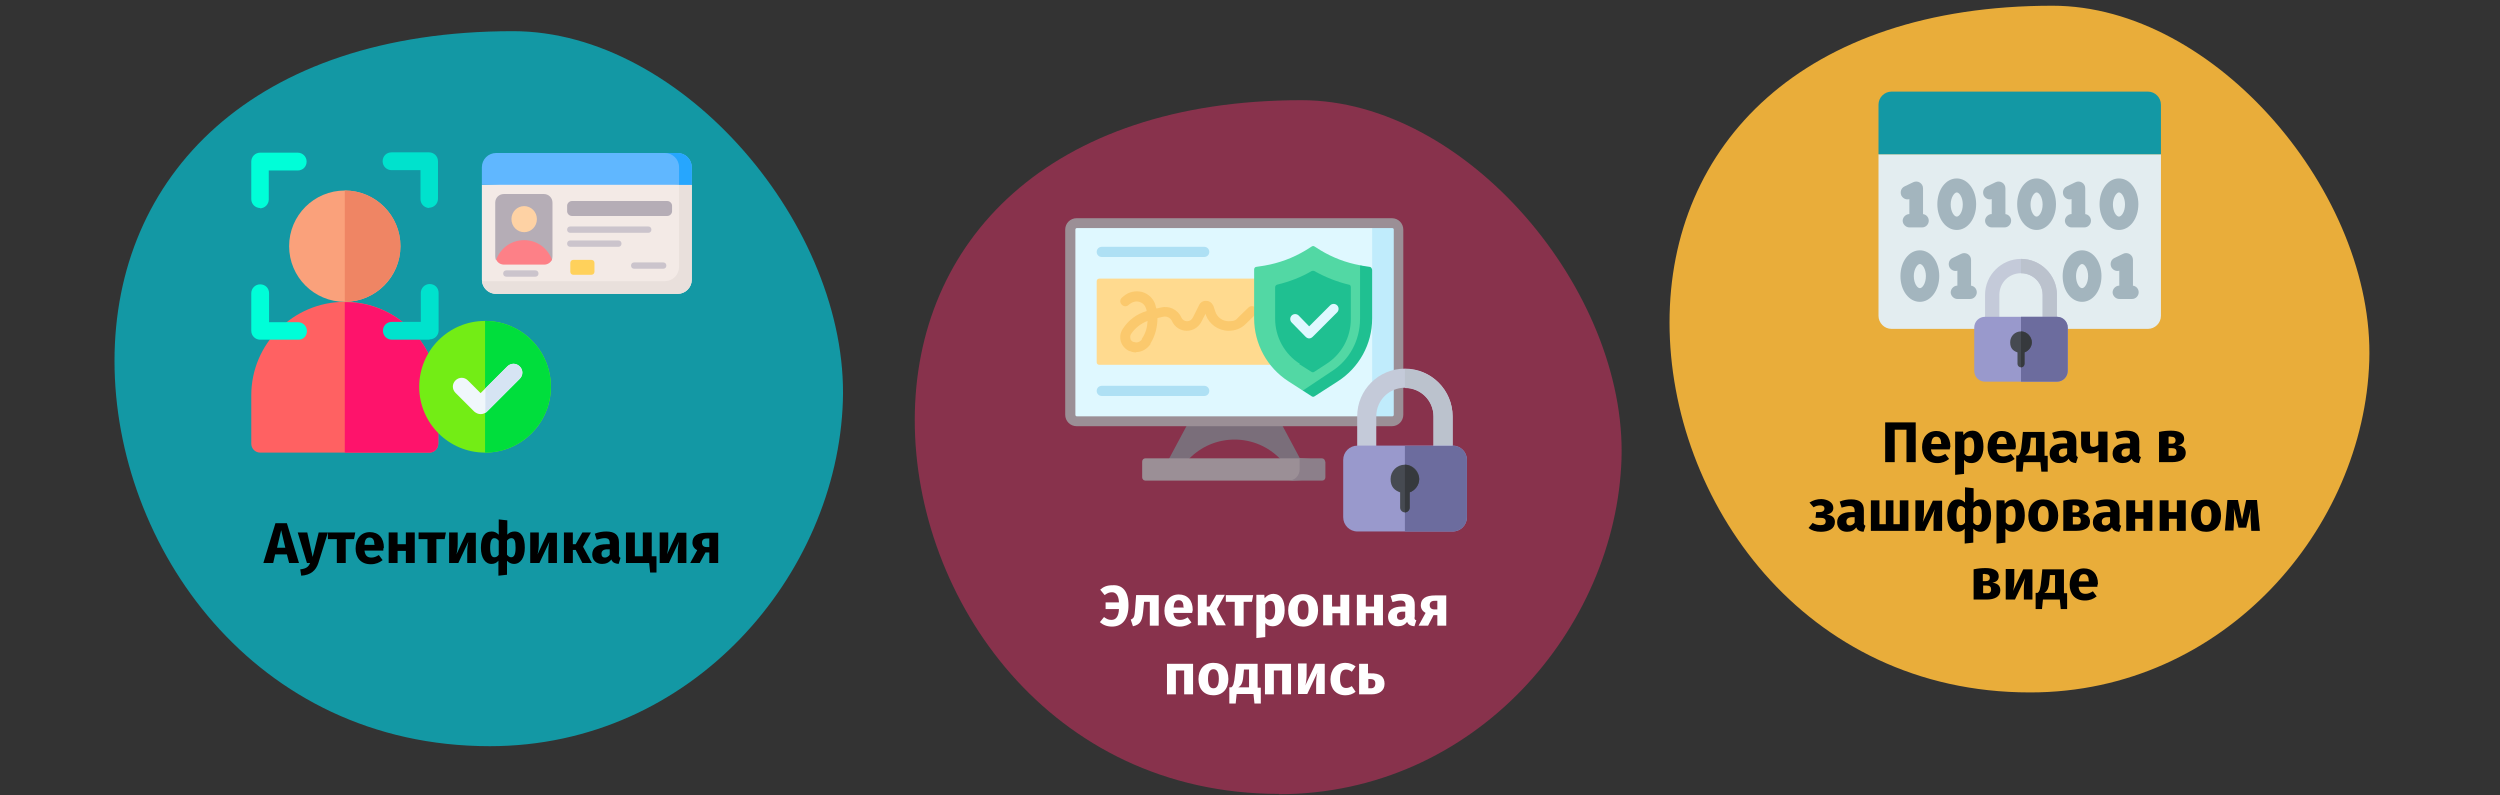 <?xml version="1.0" encoding="UTF-8"?>
<svg xmlns="http://www.w3.org/2000/svg" xmlns:xlink="http://www.w3.org/1999/xlink" version="1.0" id="Ebene_1" x="0px" y="0px" viewBox="0 0 786 250" style="enable-background:new 0 0 786 250;" xml:space="preserve">
<rect x="0" y="0" width="786" height="250" fill="#333333" stroke="none"/>
<style type="text/css">
	.st0{fill:#E9AD3A;}
	.st1{fill:#E3EDF0;}
	.st2{fill:#1398A4;}
	.st3{fill:#A3B5BE;}
	.st4{fill:#88324C;}
	.st5{fill:#FF6162;}
	.st6{fill:#FE136B;}
	.st7{fill:#73ED15;}
	.st8{fill:#00DE3C;}
	.st9{fill:#F0F7FB;}
	.st10{fill:#D6E4F3;}
	.st11{fill:#00FED8;}
	.st12{fill:#00E2CD;}
	.st13{fill:#FAA17B;}
	.st14{fill:#EF8564;}
	.st15{fill:#F3EAE6;}
	.st16{fill:#E9E0DC;}
	.st17{fill:#60B7FF;}
	.st18{fill:#B5ADB6;}
	.st19{fill:#26A6FE;}
	.st20{fill:#FFD15B;}
	.st21{fill:#FED2A4;}
	.st22{fill:#CBC4CC;}
	.st23{fill:#FD8087;}
	.st24{fill:#DFF8FF;}
	.st25{fill:#7A6E7A;}
	.st26{fill:#C0ECFC;}
	.st27{fill:#9B8F96;}
	.st28{fill:#8C7F8A;}
	.st29{fill:#FFDA8F;}
	.st30{fill:#FBC96D;}
	.st31{fill:#AEE0F4;}
	.st32{fill:#52D8A4;}
	.st33{fill:#1FC091;}
	.st34{fill:#C4CAD9;}
	.st35{fill:#BBC2CD;}
	.st36{fill:#9999CC;}
	.st37{fill:#6C6C9E;}
	.st38{fill:#464A51;}
	.st39{fill:#36393D;}
	.st40{fill:#FFFFFF;}
</style>
<g id="Page-1">
	<g id="vorlage">
		<g id="datenschutz-gesundheitsdaten">
			<g id="Group">
				<g>
					<path id="Oval-Copy-4" class="st0" d="M638.3,217.7c61.2,0,104.9-51.8,106.6-104.2c1.7-52.4-48.3-111.7-99.6-111.7       c-78.7,0-120.4,43.9-120.4,99.6s42,116.3,113.3,116.3L638.3,217.7z"></path>
					<g id="encryption">
						<g id="Group-2">
							<g id="Path">
								<path class="st1" d="M590.6,48.5v50.8c0,2.2,1.8,4.1,4.1,4.1h80.6c2.2,0,4.1-1.8,4.1-4.1V48.5L590.6,48.5L590.6,48.5z"></path>
								<path class="st2" d="M679.4,32.9c0-2.2-1.8-4.1-4.1-4.1h-80.6c-2.2,0-4.1,1.8-4.1,4.1v15.6h88.8L679.4,32.9L679.4,32.9z"></path>
							</g>
						</g>
						<g id="Group-3">
							<g>
								<path id="Shape" class="st3" d="M615.2,72.3c-3.4,0-6.1-3.5-6.1-8.1s2.7-8.1,6.1-8.1s6.1,3.5,6.1,8.1S618.6,72.3,615.2,72.3          z M615.2,60.5c-0.7,0-1.9,1.5-1.9,3.8s1.1,3.8,1.9,3.8s1.9-1.5,1.9-3.8C617.1,62,616,60.5,615.2,60.5z"></path>
								<path id="Shape-2" class="st3" d="M640.3,72.3c-3.4,0-6.1-3.5-6.1-8.1s2.7-8.1,6.1-8.1s6.1,3.5,6.1,8.1          S643.7,72.3,640.3,72.3z M640.3,60.5c-0.7,0-1.9,1.5-1.9,3.8s1.1,3.8,1.9,3.8s1.9-1.5,1.9-3.8          C642.2,62,641.1,60.5,640.3,60.5z"></path>
								<path id="Shape-3" class="st3" d="M666.2,72.3c-3.4,0-6.1-3.5-6.1-8.1s2.7-8.1,6.1-8.1s6.1,3.5,6.1,8.1          S669.6,72.3,666.2,72.3z M666.2,60.5c-0.7,0-1.9,1.5-1.9,3.8s1.1,3.8,1.9,3.8s1.9-1.5,1.9-3.8C668.1,62,667,60.5,666.2,60.5          z"></path>
								<path id="Path-4" class="st3" d="M655.6,67.3v-8.1c0-1.6-1.7-2.6-3.1-1.9l-2.7,1.3c-1.1,0.5-1.5,1.8-1,2.9          c0.5,0.9,1.5,1.4,2.5,1.1v4.7c-1.1,0-2.1,1-2.1,2.1s1,2.1,2.1,2.1h4c1.2,0,2.1-1,2.1-2.1s-0.8-2-1.9-2.1l0,0H655.6z"></path>
								<path id="Path-5" class="st3" d="M630.5,67.3v-8.1c0-1.6-1.7-2.6-3.1-1.9l-2.7,1.3c-1.1,0.5-1.5,1.8-1,2.9          c0.5,0.9,1.5,1.4,2.5,1.1v4.7c-1.1,0-2.1,1-2.1,2.1s1,2.1,2.1,2.1h4c1.2,0,2.1-1,2.1-2.1s-0.8-2-1.9-2.1l0,0H630.5z"></path>
								<path id="Path-6" class="st3" d="M604.6,67.3v-8.1c0-1.6-1.7-2.6-3.1-1.9l-2.7,1.3c-1.1,0.5-1.5,1.8-1,2.9          c0.5,0.9,1.5,1.4,2.5,1.1v4.7c-1.1,0-2.1,1-2.1,2.1s1,2.1,2.1,2.1h4c1.2,0,2.1-1,2.1-2.1s-0.8-2-1.9-2.1l0,0H604.6z"></path>
							</g>
							<g>
								<path id="Shape-4" class="st3" d="M654.6,94.9c-3.4,0-6.1-3.5-6.1-8.1s2.7-8.1,6.1-8.1s6.1,3.5,6.1,8.1S658,94.9,654.6,94.9          z M654.6,83c-0.7,0-1.9,1.5-1.9,3.8s1.1,3.8,1.9,3.8s1.9-1.5,1.9-3.8S655.4,83,654.6,83z"></path>
								<path id="Shape-5" class="st3" d="M603.6,94.9c-3.4,0-6.1-3.5-6.1-8.1s2.7-8.1,6.1-8.1s6.1,3.5,6.1,8.1          C609.7,91.3,607,94.9,603.6,94.9z M603.6,83c-0.7,0-1.9,1.5-1.9,3.8s1.1,3.8,1.9,3.8s1.9-1.5,1.9-3.8S604.4,83,603.6,83z"></path>
								<path id="Path-7" class="st3" d="M619.7,89.8v-8.1c0-1.6-1.7-2.6-3.1-1.9l-2.7,1.3c-1.1,0.5-1.5,1.8-1,2.9          c0.5,0.9,1.5,1.4,2.5,1.1v4.7c-1.1,0-2.1,1-2.1,2.1s1,2.1,2.1,2.1h4c1.2,0,2.1-1,2.1-2.1s-0.8-2-1.9-2.1l0,0H619.7z"></path>
								<path id="Path-8" class="st3" d="M670.6,89.8v-8.1c0-1.6-1.7-2.6-3.1-1.9l-2.7,1.3c-1.1,0.5-1.5,1.8-1,2.9          c0.5,0.9,1.5,1.4,2.5,1.1v4.7c-1.1,0-2.1,1-2.1,2.1s1,2.1,2.1,2.1h4c1.2,0,2.1-1,2.1-2.1s-0.8-2-1.9-2.1H670.6z"></path>
							</g>
						</g>
					</g>
				</g>
				<path id="Oval-Copy-4-2" class="st2" d="M154,234.6c63.7,0,109.2-53.9,111-108.5S214.8,9.8,161.3,9.8C79.4,9.8,36,55.5,36,113.5      S79.8,234.6,154,234.6z"></path>
				<path id="Oval-Copy-4-3" class="st4" d="M402,249.7c61.9,0,106-52.3,107.8-105.3c1.7-53-48.8-112.9-100.6-112.9      c-79.5,0-121.6,44.4-121.6,100.6s42.5,117.5,114.5,117.5L402,249.7z"></path>
			</g>
		</g>
	</g>
</g>
<g>
	<path class="st5" d="M137.8,124.3c0-16.2-13.2-29.4-29.4-29.4S79,108.1,79,124.3v15.2c0,1.5,1.2,2.8,2.8,2.8H135   c1.5,0,2.8-1.2,2.8-2.8V124.3z"></path>
	<path class="st6" d="M108.4,95v47.3H135c1.5,0,2.8-1.2,2.8-2.8v-15.2C137.8,108.1,124.6,94.9,108.4,95L108.4,95z"></path>
	<g>
		<circle class="st7" cx="152.5" cy="121.6" r="20.7"></circle>
		<path class="st8" d="M152.5,100.9c11.4,0,20.7,9.3,20.7,20.7s-9.3,20.7-20.7,20.7V100.9z"></path>
		<path class="st9" d="M151.1,130.2c-0.7,0-1.4-0.3-2-0.8l-5.9-5.9c-1.1-1.1-1.1-2.8,0-3.9s2.8-1.1,3.9,0l4,4l8.4-8.4    c1.1-1.1,2.8-1.1,3.9,0s1.1,2.8,0,3.9l-10.3,10.3C152.6,129.9,151.9,130.2,151.1,130.2L151.1,130.2L151.1,130.2z"></path>
		<path class="st10" d="M159.5,115.2l-6.9,6.9v7.7c0.2-0.1,0.3-0.2,0.5-0.4l10.3-10.3c1.1-1.1,1.1-2.8,0-3.9    S160.6,114.1,159.5,115.2L159.5,115.2L159.5,115.2z"></path>
	</g>
	<g>
		<path class="st11" d="M81.8,65.4c-1.5,0-2.8-1.2-2.8-2.8V50.8c0-1.5,1.2-2.8,2.8-2.8h11.8c1.5,0,2.8,1.2,2.8,2.8s-1.2,2.8-2.8,2.8    h-9.1v9.1c0,1.5-1.2,2.8-2.8,2.8L81.8,65.4z"></path>
		<path class="st11" d="M93.6,106.8H81.8c-1.5,0-2.8-1.2-2.8-2.8V92.2c0-1.5,1.2-2.8,2.8-2.8s2.8,1.2,2.8,2.8v9.1h9.1    c1.5,0,2.8,1.2,2.8,2.8S95.3,106.9,93.6,106.8L93.6,106.8z"></path>
		<path class="st12" d="M135,65.4c-1.5,0-2.8-1.2-2.8-2.8v-9.1h-9.1c-1.5,0-2.8-1.2-2.8-2.8s1.2-2.8,2.8-2.8h11.8    c1.5,0,2.8,1.2,2.8,2.8v11.8c0,1.5-1.2,2.8-2.8,2.8L135,65.4z"></path>
		<path class="st12" d="M135,106.8h-11.8c-1.5,0-2.8-1.2-2.8-2.8s1.2-2.8,2.8-2.8h9.1v-9.1c0-1.5,1.2-2.8,2.8-2.8s2.8,1.2,2.8,2.8    v11.8c0,1.5-1.2,2.8-2.8,2.8L135,106.8z"></path>
		<circle class="st13" cx="108.4" cy="77.4" r="17.5"></circle>
		<path class="st14" d="M108.4,59.9c9.7,0,17.5,7.9,17.5,17.5s-7.9,17.5-17.5,17.5V59.9L108.4,59.9z"></path>
	</g>
</g>
<g>
	<g>
		<path class="st15" d="M151.5,58.1v29.8c0,2.5,2,4.5,4.5,4.5h57c2.5,0,4.5-2,4.5-4.5V58.1l-32-1.5    C185.5,56.6,151.5,58.1,151.5,58.1z"></path>
		<path class="st16" d="M213.5,56.6v27.3c0,2.5-2,4.5-4.5,4.5h-57c-0.2,0-0.3,0-0.5,0c0.3,2.3,2.2,4,4.5,4h57c2.5,0,4.5-2,4.5-4.5    V58.1C217.5,58.1,213.5,56.6,213.5,56.6z"></path>
	</g>
	<path class="st17" d="M217.5,58.1v-5.5c0-2.5-2-4.5-4.5-4.5h-57c-2.5,0-4.5,2-4.5,4.5v5.5H217.5z"></path>
	<path class="st18" d="M165.4,80.3c-1.1,0-9.5,1.4-9.5,1.4c-0.1-0.3-0.2-0.7-0.2-1.1V63.7c0-1.5,1.2-2.7,2.7-2.7H171   c1.5,0,2.7,1.2,2.7,2.7v16.9c0,0.5-0.1,0.9-0.3,1.3l-8.1-1.6L165.4,80.3z"></path>
	<path class="st19" d="M213,48.1h-4c2.5,0,4.5,2,4.5,4.5v5.5h4v-5.5C217.5,50.1,215.5,48.1,213,48.1z"></path>
	<path class="st18" d="M209.8,67.9h-30c-0.8,0-1.5-0.7-1.5-1.5v-1.7c0-0.8,0.7-1.5,1.5-1.5h30c0.8,0,1.5,0.7,1.5,1.5v1.7   C211.3,67.2,210.6,67.9,209.8,67.9z"></path>
	<path class="st20" d="M185.9,81.7h-5.6c-0.6,0-1,0.4-1,1v2.7c0,0.6,0.4,1,1,1h5.6c0.6,0,1-0.4,1-1v-2.7   C186.9,82.1,186.5,81.7,185.9,81.7z"></path>
	<path class="st21" d="M164.8,64.8c-2.2,0-4,1.8-4,4.1s1.8,4.1,4,4.1s4-1.8,4-4.1S167,64.8,164.8,64.8z"></path>
	<g>
		<path class="st22" d="M203.8,73.2h-24.5c-0.6,0-1-0.4-1-1s0.4-1,1-1h24.5c0.6,0,1,0.4,1,1S204.4,73.2,203.8,73.2z"></path>
		<path class="st22" d="M194.4,77.6h-15.1c-0.6,0-1-0.4-1-1s0.4-1,1-1h15.1c0.6,0,1,0.4,1,1S195,77.6,194.4,77.6z"></path>
		<path class="st22" d="M208.5,84.5h-9.1c-0.6,0-1-0.4-1-1s0.4-1,1-1h9.1c0.6,0,1,0.4,1,1S209.1,84.5,208.5,84.5z"></path>
		<path class="st22" d="M168.3,87h-9.1c-0.6,0-1-0.4-1-1s0.4-1,1-1h9.1c0.6,0,1,0.4,1,1S168.9,87,168.3,87z"></path>
	</g>
	<path class="st23" d="M173.6,81.8c-1.3-3.7-4.7-6.3-8.8-6.3s-7.4,2.5-8.8,6.1c0.4,1,1.4,1.6,2.5,1.6h12.6c1,0,2-0.6,2.4-1.5l0,0   L173.6,81.8z"></path>
</g>
<g>
	<g>
		<path class="st24" d="M437.6,132.4h-99.1c-1.1,0-2.1-0.9-2.1-2.1V72.1c0-1.1,0.9-2.1,2.1-2.1h99.1c1.1,0,2.1,0.9,2.1,2.1v58.2    C439.7,131.4,438.8,132.4,437.6,132.4z"></path>
		<path class="st25" d="M408.9,144.5h-6.2c-7.9-8.4-21.2-8.4-29.1,0h-6.2l6.2-11.6h29.1L408.9,144.5z"></path>
		<path class="st26" d="M439.7,72.2v58.2c0,1.1-0.9,2.1-2.1,2.1h-14.4c4.5,0,8.2-3.7,8.2-8.2v-24l-1.4-6.7l1.4-8.8V70.1h6.2    C438.7,70.1,439.7,71,439.7,72.2L439.7,72.2L439.7,72.2z"></path>
		<path class="st27" d="M437.6,134h-99.1c-2,0-3.6-1.6-3.6-3.6V72.2c0-2,1.6-3.6,3.6-3.6h99.1c2,0,3.6,1.6,3.6,3.6v58.2    C441.2,132.4,439.6,134,437.6,134z M338.6,71.7c-0.3,0-0.5,0.2-0.5,0.5v58.2c0,0.3,0.2,0.5,0.5,0.5h99.1c0.3,0,0.5-0.2,0.5-0.5    V72.2c0-0.3-0.2-0.5-0.5-0.5H338.6z"></path>
		<path class="st27" d="M415.1,150.6l-9.2,0.5h-45.8c-0.6,0-1-0.5-1-1v-5c0-0.6,0.5-1,1-1h48.6l6.4,0.4c0.6,0,1,0.5,1,1v4    c0,0.6-0.4,1-0.9,1l0,0L415.1,150.6z"></path>
		<path class="st28" d="M416.7,145.1v5c0,0.6-0.5,1-1,1h-10.6c2,0,3.5-1.6,3.5-3.5v-3.5h7c0.6,0,1,0.5,1,1l0,0H416.7z"></path>
	</g>
	<path class="st29" d="M403.6,114.7h-58c-0.5,0-0.8-0.4-0.8-0.8V88.4c0-0.5,0.4-0.8,0.8-0.8h58c0.5,0,0.8,0.4,0.8,0.8v25.5   C404.4,114.4,404,114.7,403.6,114.7z"></path>
	<path class="st30" d="M357.2,110.8c-0.6,0-1.3-0.1-1.9-0.4h-0.2c-1.3-0.6-2.3-1.7-2.7-3c-0.4-1.4-0.2-2.8,0.6-4l0,0   c1.8-2.8,4.4-4.7,7.5-5.6c0-0.3-0.1-0.6-0.2-0.8l0,0c-0.3-1.1-1.1-1.8-2.1-2.1c-1-0.3-2.1,0-2.9,0.6l-0.5,0.4   c-0.7,0.6-1.6,0.5-2.2-0.2s-0.5-1.6,0.2-2.2l0.5-0.4c1.6-1.4,3.8-1.8,5.8-1.3c2,0.6,3.6,2.1,4.2,4.2l0,0c0,0.4,0.2,0.7,0.3,1   c0.5-0.1,0.9-0.2,1.3-0.3c2.6-0.7,5.4,0.6,6.5,3.1c0.3,0.7,1,1.2,1.8,1.2s1.4-0.4,1.8-1.1l2-4c0.4-0.9,1.4-1.4,2.3-1.3   c1,0,1.8,0.7,2.2,1.6l0.6,1.8c0.6,1.8,2.3,3,4.2,3s2.3-0.4,3.1-1.3l3.1-3c0.6-0.6,1.6-0.6,2.2,0s0.6,1.6,0,2.2l-3.1,3   c-1.4,1.4-3.3,2.1-5.3,2.1c-3.2,0-6.1-2-7.2-5v-0.4c-0.1,0-1.4,2.6-1.4,2.6c-0.9,1.7-2.6,2.8-4.6,2.8s-3.8-1.2-4.6-3   c-0.5-1.1-1.7-1.7-2.9-1.4c-0.5,0.1-1.1,0.3-1.7,0.4c0,2.8-0.7,5.6-2.2,8v0.2c-1.1,1.6-2.8,2.5-4.5,2.5l0,0L357.2,110.8z    M360.8,100.9c-2.1,0.8-3.9,2.2-5.2,4.1l0,0c-0.3,0.5-0.3,1-0.2,1.5s0.5,0.8,0.9,1h0.2c0.9,0.4,2,0,2.5-0.8v-0.2   C360.2,104.8,360.7,102.9,360.8,100.9L360.8,100.9L360.8,100.9z"></path>
	<g>
		<path class="st31" d="M378.6,124.5h-32.2c-0.9,0-1.6-0.7-1.6-1.6s0.7-1.6,1.6-1.6h32.2c0.9,0,1.6,0.7,1.6,1.6    S379.5,124.5,378.6,124.5z"></path>
		<path class="st31" d="M378.6,80.8h-32.2c-0.9,0-1.6-0.7-1.6-1.6s0.7-1.6,1.6-1.6h32.2c0.9,0,1.6,0.7,1.6,1.6    S379.5,80.8,378.6,80.8z"></path>
	</g>
	<g>
		<path class="st32" d="M412.4,123.4l-2.8-0.6l-4.5-2.9c-6.7-4.3-10.8-11.8-10.8-19.8V84.7c0-0.4,0.3-0.8,0.7-0.8l2.6-0.4    c4.6-0.8,8.9-2.4,12.9-4.8l1.9-1.2c0.3-0.2,0.6-0.2,0.9,0l1.9,1.2c3.8,2.3,8,3.9,12.4,4.7c0.1,0,2.6,0.8,2.6,0.8    c0.4,0,0.7,0.4,0.7,0.8v14.9c0,8-3.7,14.4-10.4,18.7l-7.2,4.7C413,123.5,412.7,123.5,412.4,123.4L412.4,123.4L412.4,123.4z"></path>
		<path class="st33" d="M431.4,84.8v15.4c0,8-4.1,15.4-10.8,19.7l-7.3,4.7c-0.3,0.2-0.6,0.2-0.9,0l-2.8-1.8l9-6    c5.7-3.6,9-9.8,9-16.6V83.5c0.1,0,0.3,0,0.4,0l2.6,0.4C431,83.9,431.3,84.3,431.4,84.8L431.4,84.8z"></path>
		<path class="st33" d="M408.7,114.4c-4.9-3.1-7.8-8.5-7.8-14.2v-9.9c0-0.4,0.3-0.7,0.6-0.8c3.8-0.9,7.5-2.3,10.9-4.3    c0.3-0.1,0.6-0.1,0.8,0c3.4,1.9,7.1,3.4,10.9,4.3c0.4,0,0.6,0.4,0.6,0.8v10c0,5.8-2.9,11.1-7.8,14.2l-3.7,2.4    c-0.3,0.2-0.6,0.2-0.9,0l-3.8-2.4L408.7,114.4z"></path>
		<path class="st24" d="M411.6,106.4L411.6,106.4c-0.4,0-0.8-0.2-1.1-0.5l-4.4-4.5c-0.6-0.6-0.6-1.6,0-2.2s1.6-0.6,2.2,0l3.3,3.4    l6.6-6.6c0.6-0.6,1.6-0.6,2.2,0s0.6,1.6,0,2.2l-7.7,7.7C412.4,106.2,412,106.4,411.6,106.4L411.6,106.4z"></path>
	</g>
</g>
<g>
	<path class="st34" d="M642.2,101.9v-9.2c0-3.7-3-6.8-6.8-6.8s-6.8,3-6.8,6.8v9.2h-4.5v-9.2c0-6.2,5.1-11.3,11.3-11.3   s11.3,5.1,11.3,11.3v9.2H642.2z"></path>
	<path class="st35" d="M642.2,92.7v9.2h4.5v-9.2c0-6.2-5.1-11.3-11.3-11.3v4.5C639.1,85.9,642.2,88.9,642.2,92.7z"></path>
	<path class="st36" d="M646.7,120h-22.6c-1.9,0-3.4-1.5-3.4-3.4V103c0-1.9,1.5-3.4,3.4-3.4h22.6c1.9,0,3.4,1.5,3.4,3.4v13.6   C650.1,118.5,648.6,120,646.7,120z"></path>
	<path class="st37" d="M646.7,99.6h-11.3V120h11.3c1.9,0,3.4-1.5,3.4-3.4V103C650.1,101.1,648.6,99.6,646.7,99.6z"></path>
	<path class="st38" d="M638.8,107.6c0-1.9-1.5-3.4-3.4-3.4s-3.4,1.5-3.4,3.4s0.9,2.7,2.3,3.2v3.6c0,0.6,0.5,1.1,1.1,1.1   s1.1-0.5,1.1-1.1v-3.6C637.8,110.3,638.8,109.1,638.8,107.6L638.8,107.6z"></path>
	<path class="st39" d="M636.5,114.4v-3.6c1.3-0.5,2.3-1.7,2.3-3.2s-1.5-3.4-3.4-3.4v11.3C636,115.5,636.5,115,636.5,114.4   L636.5,114.4z"></path>
</g>
<g>
	<path class="st34" d="M450.7,143.1v-12.2c0-5-4-9-9-9s-9,4-9,9v12.2h-6v-12.2c0-8.3,6.7-15,15-15s15,6.7,15,15v12.2H450.7z"></path>
	<path class="st35" d="M450.7,131v12.2h6V131c0-8.3-6.7-15-15-15v6C446.7,122,450.7,126,450.7,131z"></path>
	<path class="st36" d="M456.7,167.1h-29.9c-2.5,0-4.5-2-4.5-4.5v-18c0-2.5,2-4.5,4.5-4.5h29.9c2.5,0,4.5,2,4.5,4.5v18   C461.2,165.1,459.2,167.1,456.7,167.1z"></path>
	<path class="st37" d="M456.7,140.2h-15v26.9h15c2.5,0,4.5-2,4.5-4.5v-18c0-2.5-2-4.5-4.5-4.5V140.2z"></path>
	<path class="st38" d="M446.2,150.6c0-2.5-2-4.5-4.5-4.5s-4.5,2-4.5,4.5s1.3,3.6,3,4.2v4.8c0,0.8,0.7,1.5,1.5,1.5s1.5-0.7,1.5-1.5   v-4.8C444.9,154.2,446.2,152.5,446.2,150.6z"></path>
	<path class="st39" d="M443.2,159.6v-4.8c1.7-0.6,3-2.3,3-4.2s-2-4.5-4.5-4.5v15C442.5,161.1,443.2,160.4,443.2,159.6z"></path>
</g>
<g>
	<path d="M90.2,174.3h-3.7l-0.6,2.7h-3.1l3.8-12.5h3.6L94,177h-3.1L90.2,174.3z M89.7,172.2l-1.3-5.5l-1.3,5.5H89.7z"></path>
	<path d="M100.1,177c-0.8,2.4-2.4,3.8-5.4,4l-0.3-2c1.9-0.2,2.6-0.8,3.1-2h-1l-2.9-9.6h3l1.7,7.7l1.9-7.7h2.9L100.1,177z"></path>
	<path d="M111.3,169.5h-2.6v7.5h-2.8v-7.5h-2.8v-2.1h8.6L111.3,169.5z"></path>
	<path d="M120.5,173.1h-5.9c0.2,1.7,1,2.2,2.2,2.2c0.8,0,1.5-0.3,2.3-0.8l1.2,1.6c-1,0.8-2.2,1.3-3.7,1.3c-3.2,0-4.8-2.1-4.8-5   c0-2.9,1.6-5.1,4.5-5.1c2.7,0,4.4,1.8,4.4,4.9C120.5,172.3,120.5,172.8,120.5,173.1z M117.7,171.2c0-1.3-0.4-2.2-1.5-2.2   c-1,0-1.5,0.6-1.6,2.3h3.2V171.2z"></path>
	<path d="M127.6,173.2H125v3.8h-2.8v-9.6h2.8v3.7h2.6v-3.7h2.8v9.6h-2.8V173.2z"></path>
	<path d="M139.8,169.5h-2.6v7.5h-2.8v-7.5h-2.8v-2.1h8.6L139.8,169.5z"></path>
	<path d="M149.6,177h-2.7v-3.4c0-1.5,0.2-2.7,0.4-3.4l-3.2,6.8h-2.9v-9.6h2.7v3.5c0,1.4-0.2,2.7-0.4,3.4l3.2-6.8h2.9V177z"></path>
	<path d="M165,172.2c0,3.1-1.3,5.1-3.4,5.1c-0.9,0-1.6-0.4-2.2-1v4.4l-2.7,0.3v-4.7c-0.6,0.7-1.3,1-2.2,1c-2,0-3.3-2-3.3-5.1   c0-3.2,1.1-5.1,3.4-5.1c0.8,0,1.5,0.3,2.2,1v-4.8l2.7,0.3v4.5c0.6-0.7,1.4-1,2.3-1C164,167.1,165,169.1,165,172.2z M156.8,174.4   V170c-0.4-0.5-0.8-0.8-1.4-0.8c-0.8,0-1.3,0.8-1.3,3c0,2.2,0.5,3,1.3,3C156,175.2,156.4,175,156.8,174.4z M162.1,172.2   c0-2.2-0.4-3-1.3-3c-0.6,0-1,0.3-1.4,0.8v4.4c0.4,0.5,0.8,0.8,1.3,0.8C161.6,175.2,162.1,174.4,162.1,172.2z"></path>
	<path d="M175.1,177h-2.7v-3.4c0-1.5,0.2-2.7,0.4-3.4l-3.2,6.8h-2.9v-9.6h2.7v3.5c0,1.4-0.2,2.7-0.4,3.4l3.2-6.8h2.9V177z"></path>
	<path d="M183.3,171.9l2.8,5.1h-3l-2.1-4.1h-0.9v4.1h-2.8v-9.6h2.8v3.7h0.9l2.1-3.7h2.7L183.3,171.9z"></path>
	<path d="M195.1,175.4l-0.6,1.9c-1.1-0.1-1.9-0.4-2.3-1.4c-0.7,1-1.7,1.4-2.9,1.4c-1.9,0-3.1-1.2-3.1-3c0-2.1,1.6-3.2,4.5-3.2h1   v-0.4c0-1.1-0.5-1.5-1.6-1.5c-0.6,0-1.5,0.2-2.5,0.5l-0.6-1.9c1.2-0.5,2.5-0.7,3.6-0.7c2.8,0,4,1.2,4,3.4v3.7   C194.5,175,194.7,175.2,195.1,175.4z M191.7,174.4v-1.7H191c-1.3,0-1.9,0.5-1.9,1.4c0,0.8,0.4,1.2,1.1,1.2   C190.8,175.3,191.4,174.9,191.7,174.4z"></path>
	<path d="M206.4,174.9v5.1h-2l-0.3-3h-7.3v-9.6h2.8v7.5h2.5v-7.5h2.8v7.5H206.4z"></path>
	<path d="M215.8,177h-2.7v-3.4c0-1.5,0.2-2.7,0.4-3.4l-3.2,6.8h-2.9v-9.6h2.7v3.5c0,1.4-0.2,2.7-0.4,3.4l3.2-6.8h2.9V177z"></path>
	<path d="M225.8,167.4v9.6H223v-3.3h-1.2L220,177h-3l2.2-4c-0.9-0.5-1.5-1.3-1.5-2.4c0-2.1,1.6-3.1,4.5-3.1H225.8z M223,172v-2.7   h-0.8c-1,0-1.5,0.5-1.5,1.3c0,0.9,0.5,1.4,1.5,1.4H223z"></path>
</g>
<g>
	<path class="st40" d="M354.8,190.3c0,4.4-2,6.7-5.2,6.7c-1.7,0-2.9-0.6-3.8-1.4l1.3-1.6c0.7,0.5,1.3,0.9,2.3,0.9   c1.5,0,2.3-1.1,2.4-3.4h-4.2v-2.1h4.2c-0.1-2.3-1-3.2-2.2-3.2c-0.9,0-1.5,0.3-2.3,0.9l-1.4-1.7c1-0.9,2.1-1.4,3.9-1.4   C352.9,183.8,354.8,185.9,354.8,190.3z"></path>
	<path class="st40" d="M364.3,187.1v9.6h-2.8v-7.5h-1.8l-0.2,2c-0.3,3.8-0.7,5.1-3.3,5.7l-0.7-2.1c1.1-0.5,1.2-0.8,1.4-3.7l0.3-4   H364.3z"></path>
	<path class="st40" d="M374.8,192.7h-5.9c0.2,1.7,1,2.2,2.2,2.2c0.8,0,1.5-0.3,2.3-0.8l1.2,1.6c-1,0.8-2.2,1.3-3.7,1.3   c-3.2,0-4.8-2.1-4.8-5c0-2.9,1.6-5.1,4.5-5.1c2.7,0,4.4,1.8,4.4,4.9C374.9,192,374.9,192.4,374.8,192.7z M372.1,190.9   c0-1.3-0.4-2.2-1.5-2.2c-1,0-1.5,0.6-1.6,2.3h3.2V190.9z"></path>
	<path class="st40" d="M382.6,191.5l2.8,5.1h-3l-2.1-4.1h-0.9v4.1h-2.8v-9.6h2.8v3.7h0.9l2.1-3.7h2.7L382.6,191.5z"></path>
	<path class="st40" d="M393.6,189.2H391v7.5h-2.8v-7.5h-2.8v-2.1h8.6L393.6,189.2z"></path>
	<path class="st40" d="M403.9,191.8c0,3-1.4,5.1-3.8,5.1c-0.9,0-1.7-0.3-2.3-1v4.4l-2.8,0.3v-13.6h2.5l0.1,1.1   c0.8-1,1.8-1.4,2.8-1.4C402.8,186.8,403.9,188.7,403.9,191.8z M400.9,191.9c0-2.4-0.6-3-1.5-3c-0.6,0-1.2,0.4-1.6,1.1v4   c0.4,0.6,0.8,0.8,1.4,0.8C400.2,194.8,400.9,194,400.9,191.9z"></path>
	<path class="st40" d="M414.4,191.9c0,3.1-1.8,5.1-4.7,5.1c-2.9,0-4.7-1.9-4.7-5.1c0-3.1,1.8-5.1,4.7-5.1S414.4,188.6,414.4,191.9z    M408,191.8c0,2.1,0.6,3,1.7,3s1.7-0.9,1.7-3c0-2.1-0.6-3-1.7-3S408,189.8,408,191.8z"></path>
	<path class="st40" d="M421.5,192.8h-2.6v3.8H416v-9.6h2.8v3.7h2.6v-3.7h2.8v9.6h-2.8V192.8z"></path>
	<path class="st40" d="M432,192.8h-2.6v3.8h-2.8v-9.6h2.8v3.7h2.6v-3.7h2.8v9.6H432V192.8z"></path>
	<path class="st40" d="M445.3,195l-0.6,1.9c-1.1-0.1-1.9-0.4-2.3-1.4c-0.7,1-1.7,1.4-2.9,1.4c-1.9,0-3.1-1.2-3.1-3   c0-2.1,1.6-3.2,4.5-3.2h1v-0.4c0-1.1-0.5-1.5-1.6-1.5c-0.6,0-1.5,0.2-2.5,0.5l-0.6-1.9c1.2-0.5,2.5-0.7,3.6-0.7c2.8,0,4,1.2,4,3.4   v3.7C444.6,194.6,444.8,194.9,445.3,195z M441.8,194v-1.7h-0.7c-1.3,0-1.9,0.5-1.9,1.4c0,0.8,0.4,1.2,1.1,1.2   C441,194.9,441.5,194.6,441.8,194z"></path>
	<path class="st40" d="M454.7,187.1v9.6h-2.8v-3.3h-1.2l-1.7,3.3h-3l2.2-4c-0.9-0.5-1.5-1.3-1.5-2.4c0-2.1,1.6-3.1,4.5-3.1H454.7z    M451.9,191.6v-2.7H451c-1,0-1.5,0.5-1.5,1.3c0,0.9,0.5,1.4,1.5,1.4H451.9z"></path>
	<path class="st40" d="M372.3,210.8h-2.6v7.5h-2.8v-9.6h8.2v9.6h-2.8V210.8z"></path>
	<path class="st40" d="M386.2,213.5c0,3.1-1.8,5.1-4.7,5.1c-2.9,0-4.7-1.9-4.7-5.1c0-3.1,1.8-5.1,4.7-5.1   C384.5,208.4,386.2,210.2,386.2,213.5z M379.8,213.4c0,2.1,0.6,3,1.7,3s1.7-0.9,1.7-3c0-2.1-0.6-3-1.7-3S379.8,211.4,379.8,213.4z"></path>
	<path class="st40" d="M396.4,216.1v5.1h-2l-0.3-3h-5.3l-0.3,3h-2v-5.1h0.6c0.6-0.4,0.9-1,1.2-4.2l0.3-3.2h6.8v7.5H396.4z    M392.8,210.5h-1.7l-0.1,1.1c-0.2,2.9-0.6,3.9-1.7,4.5h3.4V210.5z"></path>
	<path class="st40" d="M403.1,210.8h-2.6v7.5h-2.8v-9.6h8.2v9.6h-2.8V210.8z"></path>
	<path class="st40" d="M416.5,218.2h-2.7v-3.4c0-1.5,0.2-2.7,0.4-3.4l-3.2,6.8h-2.9v-9.6h2.7v3.5c0,1.4-0.2,2.7-0.4,3.4l3.2-6.8h2.9   V218.2z"></path>
	<path class="st40" d="M426.2,209.5l-1.2,1.7c-0.6-0.5-1.2-0.7-1.8-0.7c-1.2,0-1.9,0.8-1.9,3c0,2.1,0.8,2.8,1.9,2.8   c0.7,0,1.2-0.2,1.8-0.6l1.2,1.8c-0.9,0.7-1.9,1.1-3.2,1.1c-2.9,0-4.7-2-4.7-5c0-3,1.8-5.2,4.7-5.2   C424.2,208.4,425.2,208.8,426.2,209.5z"></path>
	<path class="st40" d="M435.3,215c0,2.2-1.7,3.3-4.1,3.3h-3.9v-9.6h2.8v3h0.7C434,211.6,435.3,212.8,435.3,215z M432.4,214.9   c0-0.9-0.4-1.4-1.6-1.4h-0.6v2.9h0.8C431.9,216.4,432.4,215.9,432.4,214.9z"></path>
</g>
<g>
	<path d="M602.4,145.3h-3v-10.2h-3.7v10.2h-3v-12.5h9.6V145.3z"></path>
	<path d="M613,141.3h-5.9c0.2,1.7,1,2.2,2.2,2.2c0.8,0,1.5-0.3,2.3-0.8l1.2,1.6c-1,0.8-2.2,1.3-3.7,1.3c-3.2,0-4.8-2.1-4.8-5   c0-2.9,1.6-5.1,4.5-5.1c2.7,0,4.4,1.8,4.4,4.9C613.1,140.6,613,141.1,613,141.3z M610.3,139.5c0-1.3-0.4-2.2-1.5-2.2   c-1,0-1.5,0.6-1.6,2.3h3.2V139.5z"></path>
	<path d="M623.6,140.5c0,3-1.4,5.1-3.8,5.1c-0.9,0-1.7-0.3-2.3-1v4.4l-2.8,0.3v-13.6h2.5l0.1,1.1c0.8-1,1.8-1.4,2.8-1.4   C622.5,135.4,623.6,137.4,623.6,140.5z M620.7,140.5c0-2.4-0.6-3-1.5-3c-0.6,0-1.2,0.4-1.6,1.1v4c0.4,0.6,0.8,0.8,1.4,0.8   C620,143.5,620.7,142.7,620.7,140.5z"></path>
	<path d="M633.6,141.3h-5.9c0.2,1.7,1,2.2,2.2,2.2c0.8,0,1.5-0.3,2.3-0.8l1.2,1.6c-1,0.8-2.2,1.3-3.7,1.3c-3.2,0-4.8-2.1-4.8-5   c0-2.9,1.6-5.1,4.5-5.1c2.7,0,4.4,1.8,4.4,4.9C633.7,140.6,633.7,141.1,633.6,141.3z M630.9,139.5c0-1.3-0.4-2.2-1.5-2.2   c-1,0-1.5,0.6-1.6,2.3h3.2V139.5z"></path>
	<path d="M643.8,143.2v5.1h-2l-0.3-3h-5.3l-0.3,3h-2v-5.1h0.6c0.6-0.4,0.9-1,1.2-4.2l0.3-3.2h6.8v7.5H643.8z M640.2,137.6h-1.7   l-0.1,1.1c-0.2,2.9-0.6,3.9-1.7,4.5h3.4V137.6z"></path>
	<path d="M653.3,143.7l-0.6,1.9c-1.1-0.1-1.9-0.4-2.3-1.4c-0.7,1-1.7,1.4-2.9,1.4c-1.9,0-3.1-1.2-3.1-3c0-2.1,1.6-3.2,4.5-3.2h1V139   c0-1.1-0.5-1.5-1.6-1.5c-0.6,0-1.5,0.2-2.5,0.5l-0.6-1.9c1.2-0.5,2.5-0.7,3.6-0.7c2.8,0,4,1.2,4,3.4v3.7   C652.7,143.3,652.9,143.5,653.3,143.7z M649.9,142.7V141h-0.7c-1.3,0-1.9,0.5-1.9,1.4c0,0.8,0.4,1.2,1.1,1.2   C649,143.6,649.5,143.2,649.9,142.7z"></path>
	<path d="M662.6,135.7v9.6h-2.8v-3.6c-0.7,0.6-1.6,0.9-2.7,0.9c-1.9,0-2.8-1.2-2.8-3v-3.9h2.8v3.6c0,0.9,0.4,1.2,1,1.2   c0.6,0,1.2-0.3,1.6-0.6v-4.2H662.6z"></path>
	<path d="M673.1,143.7l-0.6,1.9c-1.1-0.1-1.9-0.4-2.3-1.4c-0.7,1-1.7,1.4-2.9,1.4c-1.9,0-3.1-1.2-3.1-3c0-2.1,1.6-3.2,4.5-3.2h1V139   c0-1.1-0.5-1.5-1.6-1.5c-0.6,0-1.5,0.2-2.5,0.5l-0.6-1.9c1.2-0.5,2.5-0.7,3.6-0.7c2.8,0,4,1.2,4,3.4v3.7   C672.4,143.3,672.6,143.5,673.1,143.7z M669.6,142.7V141h-0.7c-1.3,0-1.9,0.5-1.9,1.4c0,0.8,0.4,1.2,1.1,1.2   C668.8,143.6,669.3,143.2,669.6,142.7z"></path>
	<path d="M687.2,142.4c0,2-1.8,2.9-4.3,2.9h-4.1v-9.5c1.4-0.3,2.6-0.4,3.8-0.4c2.5,0,4.1,0.8,4.1,2.6c0,1.1-0.7,1.8-2,2   C686.5,140.2,687.2,141.1,687.2,142.4z M681.8,137.3v2.2h1c0.7,0,1.2-0.3,1.2-1.1c0-0.7-0.5-1.1-1.4-1.1   C682.3,137.2,682.1,137.2,681.8,137.3z M684.3,142.1c0-0.8-0.4-1.2-1.4-1.2h-1.1v2.4h1.1C683.8,143.4,684.3,143.1,684.3,142.1z"></path>
	<path d="M576.4,159.7c0,1.1-0.7,1.8-2.1,2.1c1.7,0.2,2.6,0.9,2.6,2.3c0,2.1-1.9,3.1-4.4,3.1c-1.6,0-2.9-0.4-3.9-1.2l1.3-1.6   c0.9,0.5,1.5,0.7,2.5,0.7c1,0,1.6-0.3,1.6-1.2c0-0.8-0.6-1.1-1.7-1.1h-1.5l0.2-1.8h1.1c0.9,0,1.5-0.4,1.5-1.1c0-0.7-0.5-1-1.3-1   c-0.8,0-1.5,0.2-2.1,0.6l-1.3-1.5c1.1-0.7,2.3-1.1,3.8-1.1C574.7,157,576.4,158,576.4,159.7z"></path>
	<path d="M586.5,165.3l-0.6,1.9c-1.1-0.1-1.9-0.4-2.3-1.4c-0.7,1-1.7,1.4-2.9,1.4c-1.9,0-3.1-1.2-3.1-3c0-2.1,1.6-3.2,4.5-3.2h1   v-0.4c0-1.1-0.5-1.5-1.6-1.5c-0.6,0-1.5,0.2-2.5,0.5l-0.6-1.9c1.2-0.5,2.5-0.7,3.6-0.7c2.8,0,4,1.2,4,3.4v3.7   C585.9,164.9,586.1,165.1,586.5,165.3z M583.1,164.3v-1.7h-0.7c-1.3,0-1.9,0.5-1.9,1.4c0,0.8,0.4,1.2,1.1,1.2   C582.2,165.2,582.8,164.8,583.1,164.3z"></path>
	<path d="M600,166.9h-11.8v-9.6h2.7v7.5h2v-7.5h2.4v7.5h2v-7.5h2.7V166.9z"></path>
	<path d="M610.6,166.9h-2.7v-3.4c0-1.5,0.2-2.7,0.4-3.4l-3.2,6.8h-2.9v-9.6h2.7v3.5c0,1.4-0.2,2.7-0.4,3.4l3.2-6.8h2.9V166.9z"></path>
	<path d="M626,162.1c0,3.1-1.3,5.1-3.4,5.1c-0.9,0-1.6-0.4-2.2-1v4.4l-2.7,0.3v-4.7c-0.6,0.7-1.3,1-2.2,1c-2,0-3.3-2-3.3-5.1   c0-3.2,1.1-5.1,3.4-5.1c0.8,0,1.5,0.3,2.2,1v-4.8l2.7,0.3v4.5c0.6-0.7,1.4-1,2.3-1C625,157,626,158.9,626,162.1z M617.8,164.3v-4.4   c-0.4-0.5-0.8-0.8-1.4-0.8c-0.8,0-1.3,0.8-1.3,3c0,2.2,0.5,3,1.3,3C617,165.1,617.4,164.9,617.8,164.3z M623.1,162.1   c0-2.3-0.4-3-1.3-3c-0.6,0-1,0.3-1.4,0.8v4.4c0.4,0.5,0.8,0.8,1.3,0.8C622.6,165.1,623.1,164.3,623.1,162.1z"></path>
	<path d="M636.6,162.1c0,3-1.4,5.1-3.8,5.1c-0.9,0-1.7-0.3-2.3-1v4.4l-2.8,0.3v-13.6h2.5l0.1,1.1c0.8-1,1.8-1.4,2.8-1.4   C635.5,157,636.6,159,636.6,162.1z M633.7,162.1c0-2.4-0.6-3-1.5-3c-0.6,0-1.2,0.4-1.6,1.1v4c0.4,0.6,0.8,0.8,1.4,0.8   C633,165.1,633.7,164.3,633.7,162.1z"></path>
	<path d="M647.1,162.1c0,3.1-1.8,5.1-4.7,5.1c-2.9,0-4.7-1.9-4.7-5.1c0-3.1,1.8-5.1,4.7-5.1S647.1,158.9,647.1,162.1z M640.7,162.1   c0,2.1,0.6,3,1.7,3s1.7-0.9,1.7-3c0-2.1-0.6-3-1.7-3S640.7,160,640.7,162.1z"></path>
	<path d="M657.1,164c0,2-1.8,2.9-4.3,2.9h-4.1v-9.5c1.4-0.3,2.6-0.4,3.8-0.4c2.5,0,4.1,0.8,4.1,2.6c0,1.1-0.7,1.8-2,2   C656.4,161.8,657.1,162.7,657.1,164z M651.6,158.9v2.2h1c0.7,0,1.2-0.3,1.2-1.1c0-0.7-0.5-1.1-1.4-1.1   C652.2,158.8,652,158.8,651.6,158.9z M654.2,163.7c0-0.8-0.4-1.2-1.4-1.2h-1.1v2.4h1.1C653.6,165,654.2,164.7,654.2,163.7z"></path>
	<path d="M666.9,165.3l-0.6,1.9c-1.1-0.1-1.9-0.4-2.3-1.4c-0.7,1-1.7,1.4-2.9,1.4c-1.9,0-3.1-1.2-3.1-3c0-2.1,1.6-3.2,4.5-3.2h1   v-0.4c0-1.1-0.5-1.5-1.6-1.5c-0.6,0-1.5,0.2-2.5,0.5l-0.6-1.9c1.2-0.5,2.5-0.7,3.6-0.7c2.8,0,4,1.2,4,3.4v3.7   C666.2,164.9,666.4,165.1,666.9,165.3z M663.4,164.3v-1.7h-0.7c-1.3,0-1.9,0.5-1.9,1.4c0,0.8,0.4,1.2,1.1,1.2   C662.6,165.2,663.1,164.8,663.4,164.3z"></path>
	<path d="M673.9,163.1h-2.6v3.8h-2.8v-9.6h2.8v3.7h2.6v-3.7h2.8v9.6h-2.8V163.1z"></path>
	<path d="M684.5,163.1h-2.6v3.8H679v-9.6h2.8v3.7h2.6v-3.7h2.8v9.6h-2.8V163.1z"></path>
	<path d="M698.3,162.1c0,3.1-1.8,5.1-4.7,5.1c-2.9,0-4.7-1.9-4.7-5.1c0-3.1,1.8-5.1,4.7-5.1S698.3,158.9,698.3,162.1z M691.9,162.1   c0,2.1,0.6,3,1.7,3s1.7-0.9,1.7-3c0-2.1-0.6-3-1.7-3S691.9,160,691.9,162.1z"></path>
	<path d="M710.5,166.9h-2.7l-0.2-3.4c-0.1-1.2,0-2.3,0.1-3.7l-1.5,6.1h-2.4l-1.5-6.1c0.1,1.3,0.1,2.4,0.1,3.6l-0.2,3.4h-2.7l0.8-9.6   h3.3l1.3,6.2l1.3-6.2h3.4L710.5,166.9z"></path>
	<path d="M628.9,185.6c0,2-1.8,2.9-4.3,2.9h-4.1V179c1.4-0.3,2.6-0.4,3.8-0.4c2.5,0,4.1,0.8,4.1,2.6c0,1.1-0.7,1.8-2,2   C628.2,183.4,628.9,184.3,628.9,185.6z M623.4,180.5v2.2h1c0.7,0,1.2-0.3,1.2-1.1c0-0.7-0.5-1.1-1.4-1.1   C624,180.4,623.8,180.4,623.4,180.5z M626,185.3c0-0.8-0.4-1.2-1.4-1.2h-1.1v2.4h1.1C625.4,186.6,626,186.3,626,185.3z"></path>
	<path d="M639,188.5h-2.7v-3.4c0-1.5,0.2-2.7,0.4-3.4l-3.2,6.8h-2.9v-9.6h2.7v3.5c0,1.4-0.2,2.7-0.4,3.4l3.2-6.8h2.9V188.5z"></path>
	<path d="M649.9,186.4v5.1h-2l-0.3-3h-5.3l-0.3,3h-2v-5.1h0.6c0.6-0.4,0.9-1,1.2-4.2l0.3-3.2h6.8v7.5H649.9z M646.2,180.8h-1.7   l-0.1,1.1c-0.2,2.9-0.6,3.9-1.7,4.5h3.4V180.8z"></path>
	<path d="M659.4,184.5h-5.9c0.2,1.7,1,2.2,2.2,2.2c0.8,0,1.5-0.3,2.3-0.8l1.2,1.6c-1,0.8-2.2,1.3-3.7,1.3c-3.2,0-4.8-2.1-4.8-5   c0-2.9,1.6-5.1,4.5-5.1c2.7,0,4.4,1.8,4.4,4.9C659.4,183.8,659.4,184.3,659.4,184.5z M656.7,182.7c0-1.3-0.4-2.2-1.5-2.2   c-1,0-1.5,0.6-1.6,2.3h3.2V182.7z"></path>
</g>
</svg>
